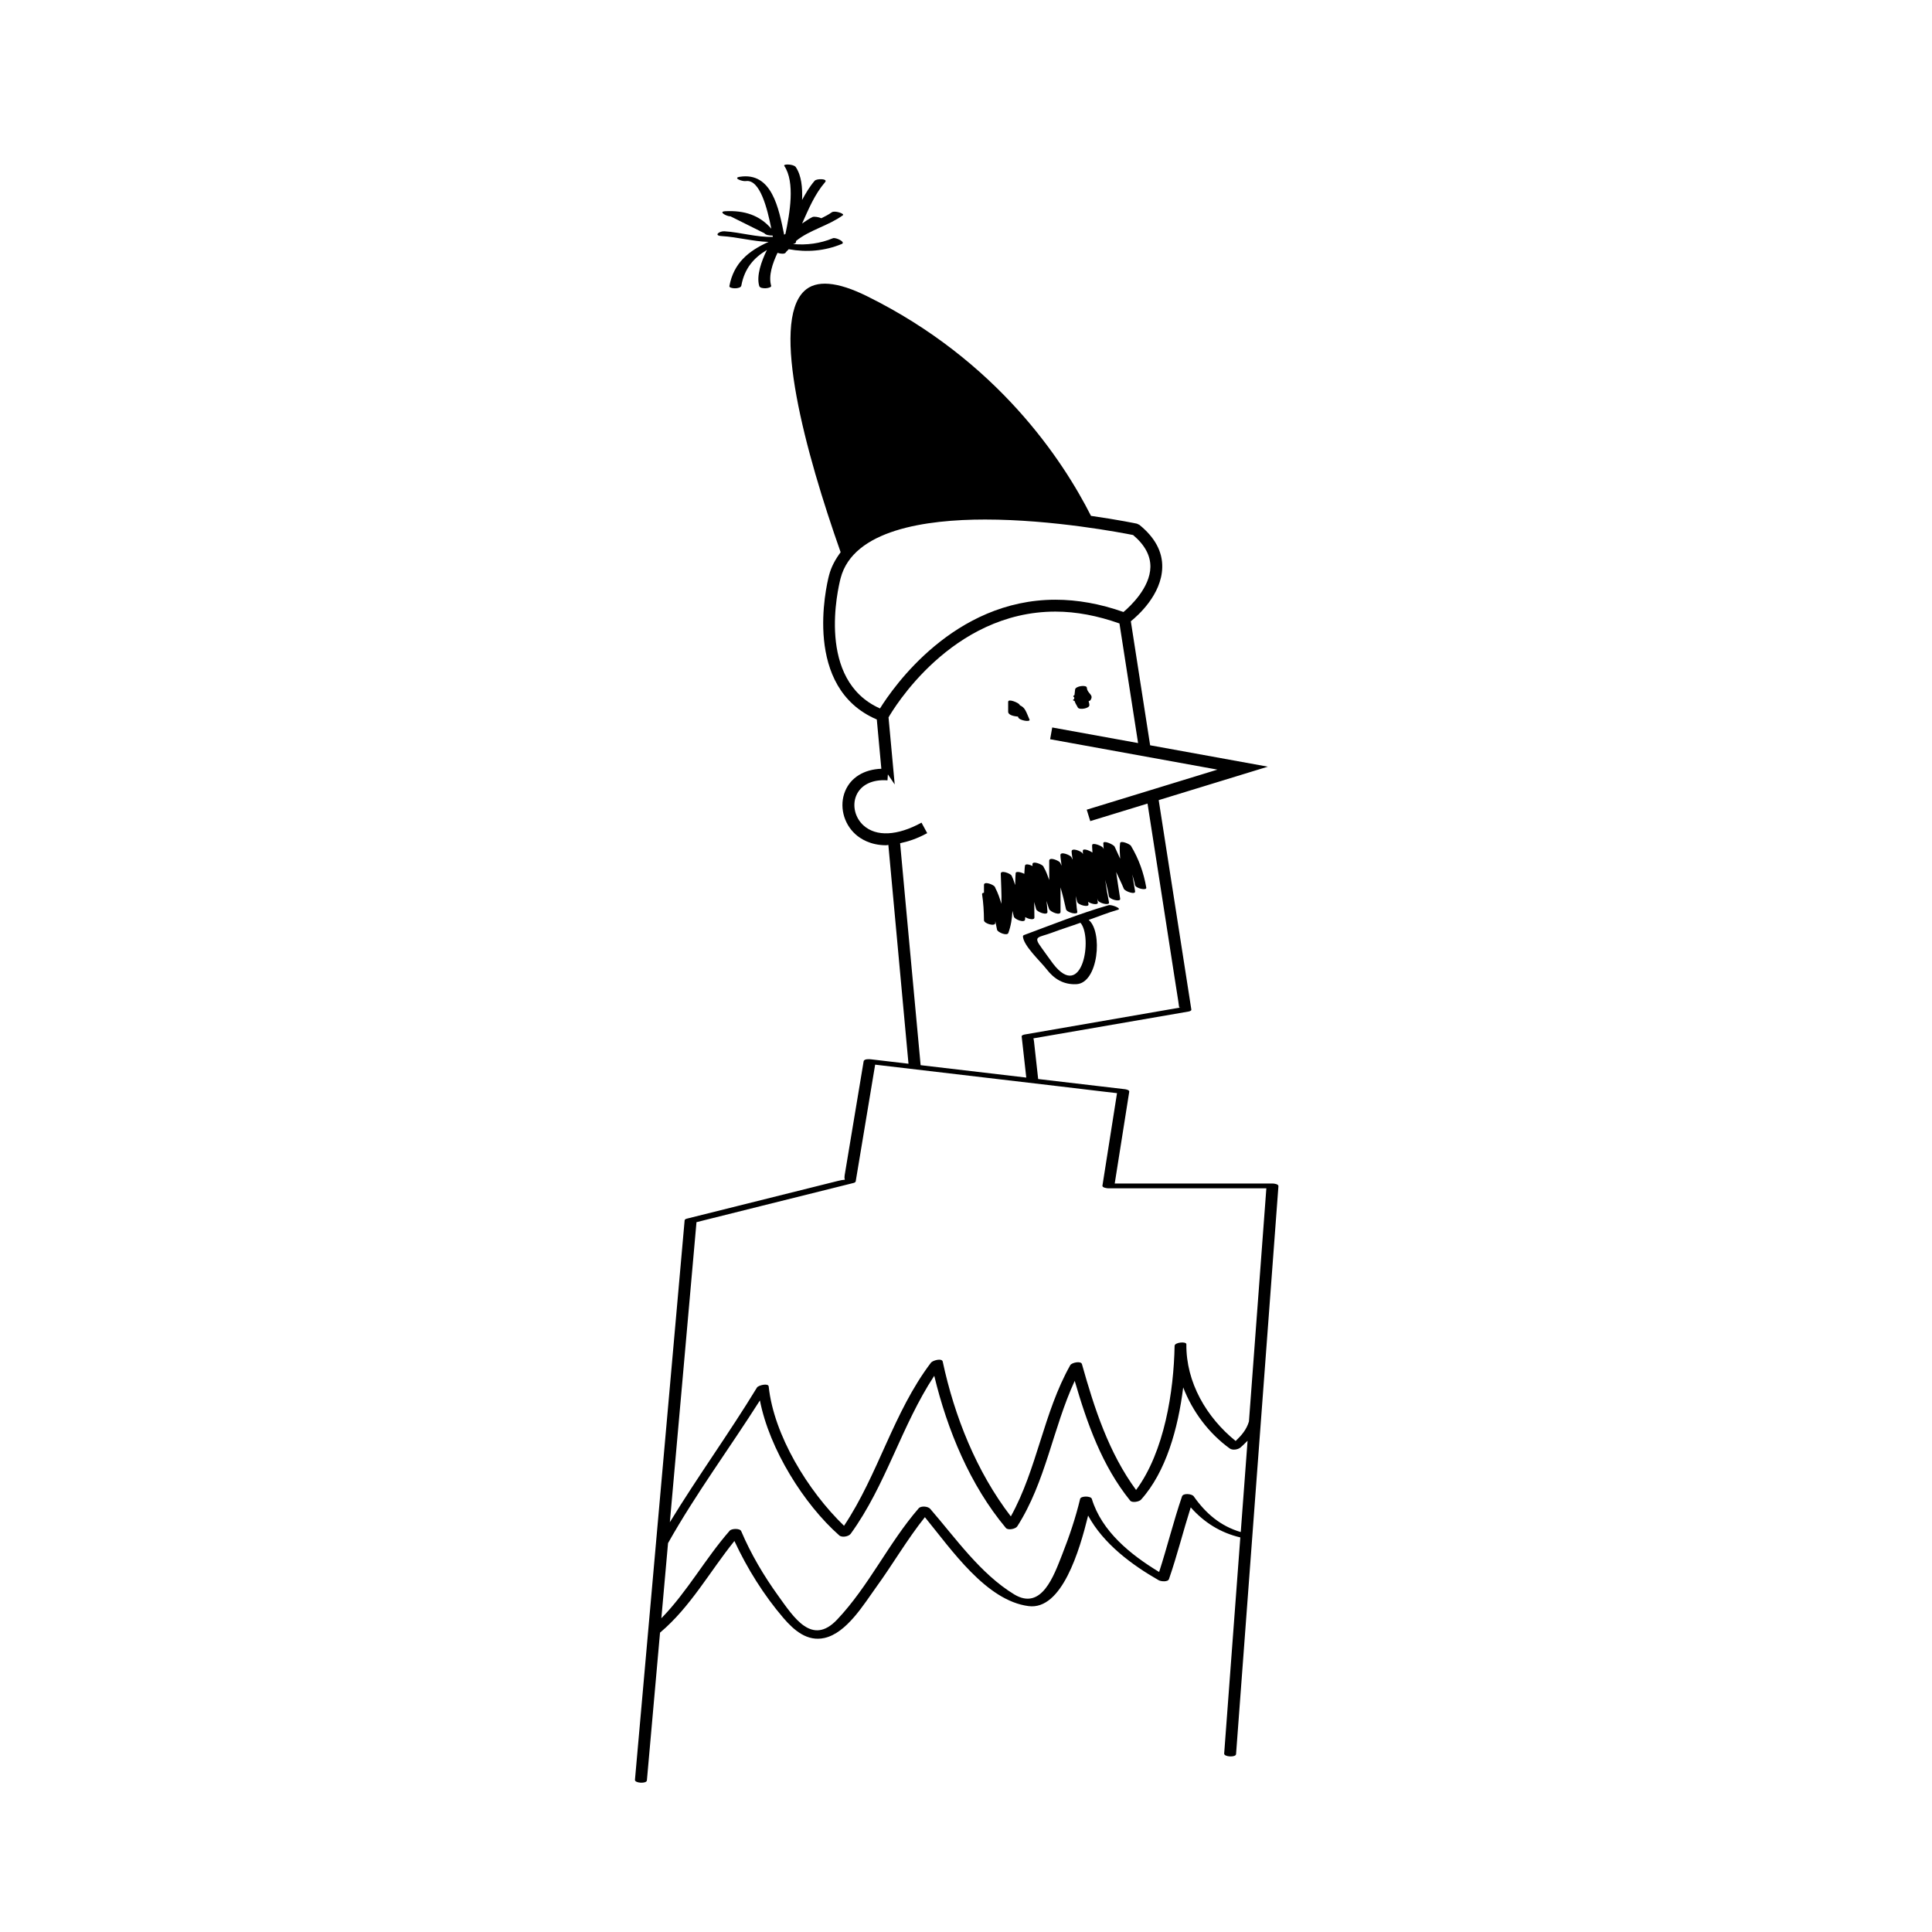 <?xml version="1.0" encoding="UTF-8"?>
<!-- Uploaded to: SVG Repo, www.svgrepo.com, Generator: SVG Repo Mixer Tools -->
<svg fill="#000000" width="800px" height="800px" version="1.1" viewBox="144 144 512 512" xmlns="http://www.w3.org/2000/svg">
 <g>
  <path d="m481.25 457.64h-41.836c1.301-8.121 2.562-16.219 3.848-24.324 0.074-0.449-0.867-0.629-1.129-0.664-7.672-0.898-15.336-1.805-23.008-2.699-0.188-1.82-0.402-3.648-0.605-5.453-0.152-1.48-0.324-2.961-0.492-4.449-0.082-0.637-0.121-0.801-0.203-0.867 13.699-2.379 27.398-4.727 41.09-7.106 0.188-0.031 0.867-0.18 0.805-0.523-2.887-18.5-5.762-37.004-8.652-55.516l28.922-8.863-31.191-5.668c-1.703-10.957-3.402-21.914-5.117-32.867 1.809-1.445 8.172-7.043 8.324-14.281 0.098-4.152-1.945-7.945-6.051-11.266l-0.664-0.316c-0.098-0.023-4.957-1.039-12.168-2.07-7.418-14.652-24.758-41.141-59.363-58.219-7.898-3.914-13.492-4.352-16.625-1.367-9.004 8.535 0.348 42.91 9.645 69.223-1.371 1.844-2.484 3.84-3.074 6.106-0.805 3.078-6.984 29.84 12.656 38.219 0.402 4.352 0.801 8.707 1.203 13.059-4.606 0.172-8.09 2.324-9.582 5.906-1.613 3.856-0.488 8.566 2.727 11.457 1.246 1.129 3.891 2.91 8.137 2.91 0.172 0 0.402-0.074 0.578-0.086 1.785 19.324 3.559 38.664 5.336 57.984-3.281-0.387-6.57-0.77-9.855-1.16-0.465-0.059-1.906-0.18-2.031 0.523-1.09 6.535-2.176 13.07-3.266 19.598-0.586 3.523-1.176 7.059-1.762 10.578-0.316 1.867 1.023 0.82-1.777 1.516-13.27 3.32-26.555 6.641-39.824 9.945-0.262 0.066-0.781 0.156-0.812 0.516-4.375 49.418-8.766 98.84-13.164 148.26-0.082 0.883 3.078 1.082 3.164 0.152 1.152-13.062 2.324-26.113 3.481-39.16 8.09-6.812 13.148-16.152 19.711-24.289 3.394 7.301 7.805 14.363 13.008 20.43 2.832 3.289 6.316 6.289 10.855 5.269 5.883-1.301 10.465-8.973 13.66-13.391 4.418-6.082 8.246-12.723 12.957-18.621 7.109 8.695 16.262 22.117 27.473 23.566 8.848 1.145 13.512-14.738 15.785-23.988 4.047 7.473 11.566 13.055 18.715 17.141 0.598 0.324 2.438 0.516 2.715-0.324 2.168-6.266 3.769-12.695 5.762-18.992 3.523 3.981 7.848 6.715 13.141 7.965-1.422 19.09-2.852 38.195-4.277 57.277-0.082 0.898 3.09 1.066 3.148 0.156 3.754-50.176 7.488-100.36 11.23-150.51 0.051-0.574-1.203-0.715-1.543-0.715zm-114.48-160.4c3.336-12.855 22.66-15.559 38.285-15.559 18.102 0 36.398 3.547 39.227 4.106 3.102 2.609 4.637 5.465 4.586 8.496-0.105 5.488-5.301 10.348-7.133 11.906-6.117-2.16-12.172-3.258-18.02-3.258-26.949 0-43 23.18-46.508 28.816-16.883-7.504-11.16-31.711-10.438-34.508zm17.312 86.996c-0.508-5.586-1.027-11.18-1.543-16.773 2.137-0.449 4.453-1.184 7.18-2.672l-1.512-2.781c-6.383 3.496-12.004 3.777-15.371 0.734-2.231-2.016-3.027-5.262-1.926-7.891 1.176-2.82 4.231-4.363 8.289-4.055l0.098-1.578 1.812 2.664c-0.551-5.926-1.09-11.844-1.637-17.77 1.16-2.019 16.594-28.035 44.246-28.035 5.481 0 11.195 1.102 16.953 3.144 1.637 10.57 3.289 21.137 4.934 31.695l-22.754-4.133-0.555 3.117 44.34 8.055-34.641 10.617 0.934 3.027 15.18-4.648c1.25 8.039 2.484 16.078 3.754 24.121 1.129 7.231 2.254 14.465 3.367 21.699 0.352 2.195 0.695 4.383 1.031 6.578 0.281 1.805 0.066 1.734 0.836 1.602-13.855 2.398-27.688 4.793-41.543 7.199-0.195 0.035-0.848 0.188-0.801 0.5 0.402 3.641 0.82 7.269 1.219 10.918-9.332-1.098-18.66-2.207-27.996-3.289-1.305-14.016-2.594-28.031-3.894-42.047zm-55.523 83.875c0.02-0.215 0-0.152 0.004-0.215 0.785-0.195 1.578-0.398 2.363-0.598 4.984-1.234 9.969-2.488 14.957-3.738 8.02-2.004 16.055-4 24.082-6.004 0.289-0.074 0.75-0.152 0.812-0.508 1.715-10.305 3.426-20.605 5.148-30.902 16.262 1.93 32.527 3.844 48.805 5.742 4.082 0.484 8.152 0.973 12.234 1.457 1.02 0.121 2.035 0.246 3.059 0.352-1.285 8.168-2.57 16.34-3.863 24.504-0.098 0.555 1.25 0.715 1.547 0.715h41.891c-1.547 20.602-3.066 41.188-4.613 61.789-0.637 2.16-1.98 3.703-3.523 5.176-7.734-6.258-13.168-15.539-13.062-25.641 0.016-0.801-3.102-0.539-3.117 0.434-0.215 11.934-2.672 28.016-10.207 38.188-7.246-9.863-11.074-21.684-14.348-33.355-0.266-0.941-2.715-0.383-3.09 0.266-7.117 12.629-8.758 27.457-15.754 40.09-9.105-11.828-14.965-26.574-18.051-41.02-0.223-1.031-2.695-0.277-3.102 0.266-9.992 13.156-13.934 29.574-23.051 43.242-9.559-9.219-18.617-24.047-19.965-36.91-0.102-0.988-2.754-0.312-3.102 0.262-7.371 12.105-15.715 23.598-23.094 35.703 1.074-12.062 2.144-24.137 3.219-36.199 1.27-14.371 2.543-28.734 3.82-43.094zm131.79 72.43c-0.48-0.68-2.797-0.91-3.102 0.02-2.266 6.621-3.918 13.402-6.066 20.031-7.602-4.606-15.215-10.766-17.84-19.387-0.23-0.785-2.902-0.816-3.098 0.02-1.203 5.031-2.871 9.961-4.769 14.777-2.195 5.547-5.422 14.938-12.711 10.52-8.938-5.438-15.496-14.871-22.254-22.672-0.57-0.664-2.43-0.852-3.043-0.137-8 9.219-13.176 20.57-21.613 29.492-6.68 7.059-11.473-0.57-15.598-6.281-3.824-5.301-7.273-11.117-9.824-17.145-0.336-0.816-2.555-0.711-3.043-0.137-6.481 7.387-11.254 16.203-18.121 23.211 0.586-6.641 1.168-13.266 1.77-19.906 7.359-13.082 16.312-25.156 24.348-37.82 2.519 12.938 11.672 27.504 21.023 35.766 0.707 0.637 2.492 0.312 3.027-0.414 9.375-12.914 13.438-28.652 22.152-41.883 3.465 14.395 9.512 29.02 18.977 40.324 0.574 0.695 2.586 0.262 3.019-0.418 7.566-11.828 9.418-25.977 15.227-38.562 3.285 11.273 7.246 22.52 14.699 31.738 0.508 0.645 2.394 0.293 2.871-0.25 6.637-7.367 9.836-18.934 11.18-29.754 2.469 6.394 6.75 12.137 12.309 16.168 0.734 0.555 2.195 0.336 2.871-0.246 0.711-0.598 1.266-1.203 1.879-1.789-0.613 8.074-1.199 16.137-1.805 24.199-5.375-1.578-9.27-4.926-12.465-9.465z"/>
  <path d="m428.77 329.75c0.125 0.418 0.344 0.875 0.883 1.77 0.402 0.672 3.074 0.23 3.043-0.645-0.02-0.48-0.125-0.727-0.203-1.039 0.121-0.086 0.367-0.137 0.434-0.215 1.129-1.527-0.785-1.738-0.898-3.367-0.051-0.855-3.059-0.449-3.117 0.492-0.051 0.637-0.105 1.066-0.156 1.438-0.398 0.223-0.398 0.449-0.059 0.637 0 0.121-0.035 0.277-0.016 0.387-0.355 0.223-0.492 0.445 0.09 0.543z"/>
  <path d="m413.29 333.85c0.172 0.023 0.324 0.047 0.5 0.059 0.031 0.086 0 0.105 0.047 0.203 0.383 0.883 3.305 1.281 2.996 0.59-0.926-2.133-1.145-3.176-2.551-3.793-0.016-0.055-0.047-0.105-0.082-0.16-0.277-0.523-3.027-1.676-3.027-0.762v2.641c0 0.855 1.484 1.148 2.117 1.223z"/>
  <path d="m415.37 391.8c-0.137 0.047-0.23 0.133-0.281 0.273 0 2.449 4.715 6.758 6.242 8.746 2.035 2.66 4.535 4.133 7.859 4.004 5.93-0.203 7.106-13.965 3.32-17.035 2.594-0.91 5.144-1.945 7.801-2.711 1.031-0.301-1.75-1.422-2.535-1.188-7.633 2.203-14.98 5.16-22.406 7.91zm7.703 7.59c-1.047-1.375-2.019-2.828-3.055-4.219-2.367-3.188-0.867-2.629 2.812-4.019 2.484-0.938 5.019-1.707 7.5-2.609 3.32 3.801 0.574 21.008-7.258 10.848z"/>
  <path d="m347.67 208.11c-5.289 2.371-9.246 5.598-10.375 11.707-0.133 0.734 2.984 0.871 3.164-0.121 0.848-4.59 3.305-7.379 6.781-9.453-1.461 2.988-2.828 6.797-2.039 9.543 0.289 0.988 3.367 0.629 3.164-0.059-0.766-2.641 0.363-5.93 1.688-8.727 0.812 0.293 1.91 0.363 2.168-0.074 0.207-0.363 0.543-0.555 0.797-0.883 4.769 0.871 9.508 0.492 14.062-1.391 1.137-0.48-1.586-1.828-2.363-1.512-3.394 1.406-6.898 1.84-10.484 1.547 0.02-0.023 0.035-0.047 0.059-0.07 0.332-0.047 0.578-0.16 0.625-0.395 0.02-0.105 0.055-0.277 0.074-0.395 3.594-2.91 8.551-3.988 12.383-6.785 0.562-0.406-2.188-1.344-2.961-0.77-0.867 0.637-1.809 1.082-2.742 1.562-0.672-0.309-1.906-0.527-2.379-0.309-0.973 0.48-1.828 1.129-2.727 1.703 1.762-3.871 3.273-7.656 6.102-10.965 0.812-0.945-2.238-0.988-2.781-0.352-1.359 1.586-2.363 3.309-3.32 5.074 0.125-3.289-0.176-6.481-1.668-8.695-0.531-0.824-3.434-0.895-3.051-0.32 2.91 4.324 1.449 12.582 0.301 18.016-0.105 0.082-0.223 0.141-0.336 0.215-1.43-6.957-3.215-16.656-11.73-15.355-2.016 0.309 0.637 1.281 1.562 1.145 3.777-0.578 5.723 7.367 6.766 12.625-3.113-3.613-7.188-4.898-12.188-4.641-2.047 0.102 0.418 1.406 1.375 1.359 2.996 1.492 5.992 2.988 8.988 4.481 0.309 0.465 1.359 0.629 2.16 0.609 0.02 0.105 0.047 0.246 0.07 0.348-4.238 0.156-8.656-1.23-12.844-1.48-1.352-0.074-2.926 1.137-0.77 1.266 4.219 0.246 8.309 1.426 12.469 1.551z"/>
  <path d="m415.66 387.63c0-0.203 0.031-0.395 0.031-0.598 0.867 0.555 2.453 0.902 2.438 0.105-0.031-1.371-0.031-2.731-0.051-4.098 0.188 0.629 0.297 1.289 0.516 1.918 0.246 0.75 3.043 1.77 2.996 0.695-0.051-0.969-0.152-1.926-0.246-2.887 0.246 0.734 0.414 1.48 0.711 2.191 0.297 0.691 2.996 1.828 2.996 0.695v-6.473c0.555 1.883 1.02 3.797 1.449 5.773 0.203 0.883 3.164 1.605 2.996 0.695-0.262-1.395-0.246-2.805-0.434-4.188 0.121 0.52 0.277 0.977 0.402 1.512 0.195 0.887 3.164 1.586 2.996 0.695-0.051-0.223-0.035-0.449-0.082-0.672 0.852 0.605 2.641 0.926 2.551 0.176-0.051-0.379-0.098-0.746-0.141-1.129 0.035 0.145 0.082 0.289 0.105 0.434 0.203 0.887 3.168 1.586 3.004 0.695-0.402-2.047-0.742-4.004-1.008-5.984 0.336 1.41 0.754 2.785 0.973 4.301 0.137 0.898 3.133 1.629 2.996 0.695-0.352-2.402-0.754-4.742-1.062-7.09 0.66 1.477 1.414 2.91 2.019 4.414 0.293 0.73 3.164 1.715 2.996 0.695-0.266-1.535-0.516-2.988-0.742-4.453 0.23 0.918 0.539 1.785 0.711 2.769 0.156 0.902 3.152 1.605 2.996 0.695-0.711-4.035-1.98-7.559-4.062-11.062-0.246-0.43-2.766-1.566-2.887-0.68-0.188 1.414-0.051 2.746 0.031 4.098-0.523-1.062-0.953-2.16-1.48-3.219-0.266-0.508-2.969-1.797-2.996-0.871 0 0.059 0.016 0.117 0.016 0.176l-0.008 0.004c0 0.004 0.016 0.023 0.016 0.031-0.016 0.453 0.082 0.898 0.082 1.352-0.066-0.121-0.098-0.262-0.172-0.387-0.246-0.438-2.836-1.527-2.887-0.68-0.031 0.672 0.082 1.305 0.082 1.961-0.82-0.562-2.519-1.215-2.551-0.48 0 0.059 0.016 0.117 0 0.176v0.016c0 0.23 0.031 0.449 0.031 0.68-0.016 0-0.016 0-0.031-0.004-0.031-0.059-0.047-0.121-0.082-0.188-0.293-0.562-2.902-1.578-2.887-0.504 0.02 0.742 0.203 1.449 0.246 2.188-0.09-0.145-0.121-0.301-0.211-0.449v-0.055s-0.016 0-0.016-0.004c-0.051-0.059-0.066-0.121-0.098-0.188-0.312-0.535-2.906-1.594-2.887-0.504 0.016 0.953 0.23 1.867 0.293 2.812-0.105-0.191-0.152-0.395-0.262-0.59v-0.047c-0.016 0-0.016 0-0.031-0.004-0.035-0.055-0.051-0.125-0.082-0.188-0.324-0.539-2.887-1.598-2.887-0.504v5.113c-0.434-1.133-0.785-2.301-1.449-3.359v-0.07c-0.016 0-0.016 0-0.031-0.012-0.035-0.055-0.051-0.121-0.082-0.188-0.324-0.508-2.934-1.598-2.887-0.504 0.016 0.141 0.031 0.277 0.031 0.422-0.832-0.418-1.914-0.664-2.004-0.105-0.121 0.734-0.105 1.461-0.18 2.188-0.867-0.473-2.242-0.746-2.289-0.211-0.105 1.062-0.082 2.121-0.137 3.18-0.281-0.734-0.434-1.48-0.82-2.203v-0.105c-0.016 0-0.031-0.004-0.047-0.004-0.031-0.059-0.031-0.125-0.066-0.188-0.309-0.562-2.902-1.578-2.883-0.504 0.059 2.664 0.262 5.336 0.168 7.977-0.434-1.43-0.883-2.84-1.621-4.231v-0.086c-0.016 0-0.031-0.004-0.031-0.004-0.047-0.059-0.047-0.121-0.082-0.188-0.309-0.562-2.883-1.582-2.883-0.504v2.07c-0.312 0.039-0.539 0.145-0.5 0.402 0.352 2.336 0.48 4.555 0.5 6.922 0.016 0.848 2.992 1.723 2.992 0.695v-0.504c0.141 0.766 0.297 1.496 0.469 2.277 0.152 0.719 2.672 1.742 2.996 0.871 0.711-1.926 0.969-3.871 1.094-5.84 0.125 0.508 0.215 1.004 0.359 1.508 0.227 0.793 2.984 1.797 2.984 0.711z"/>
 </g>
</svg>